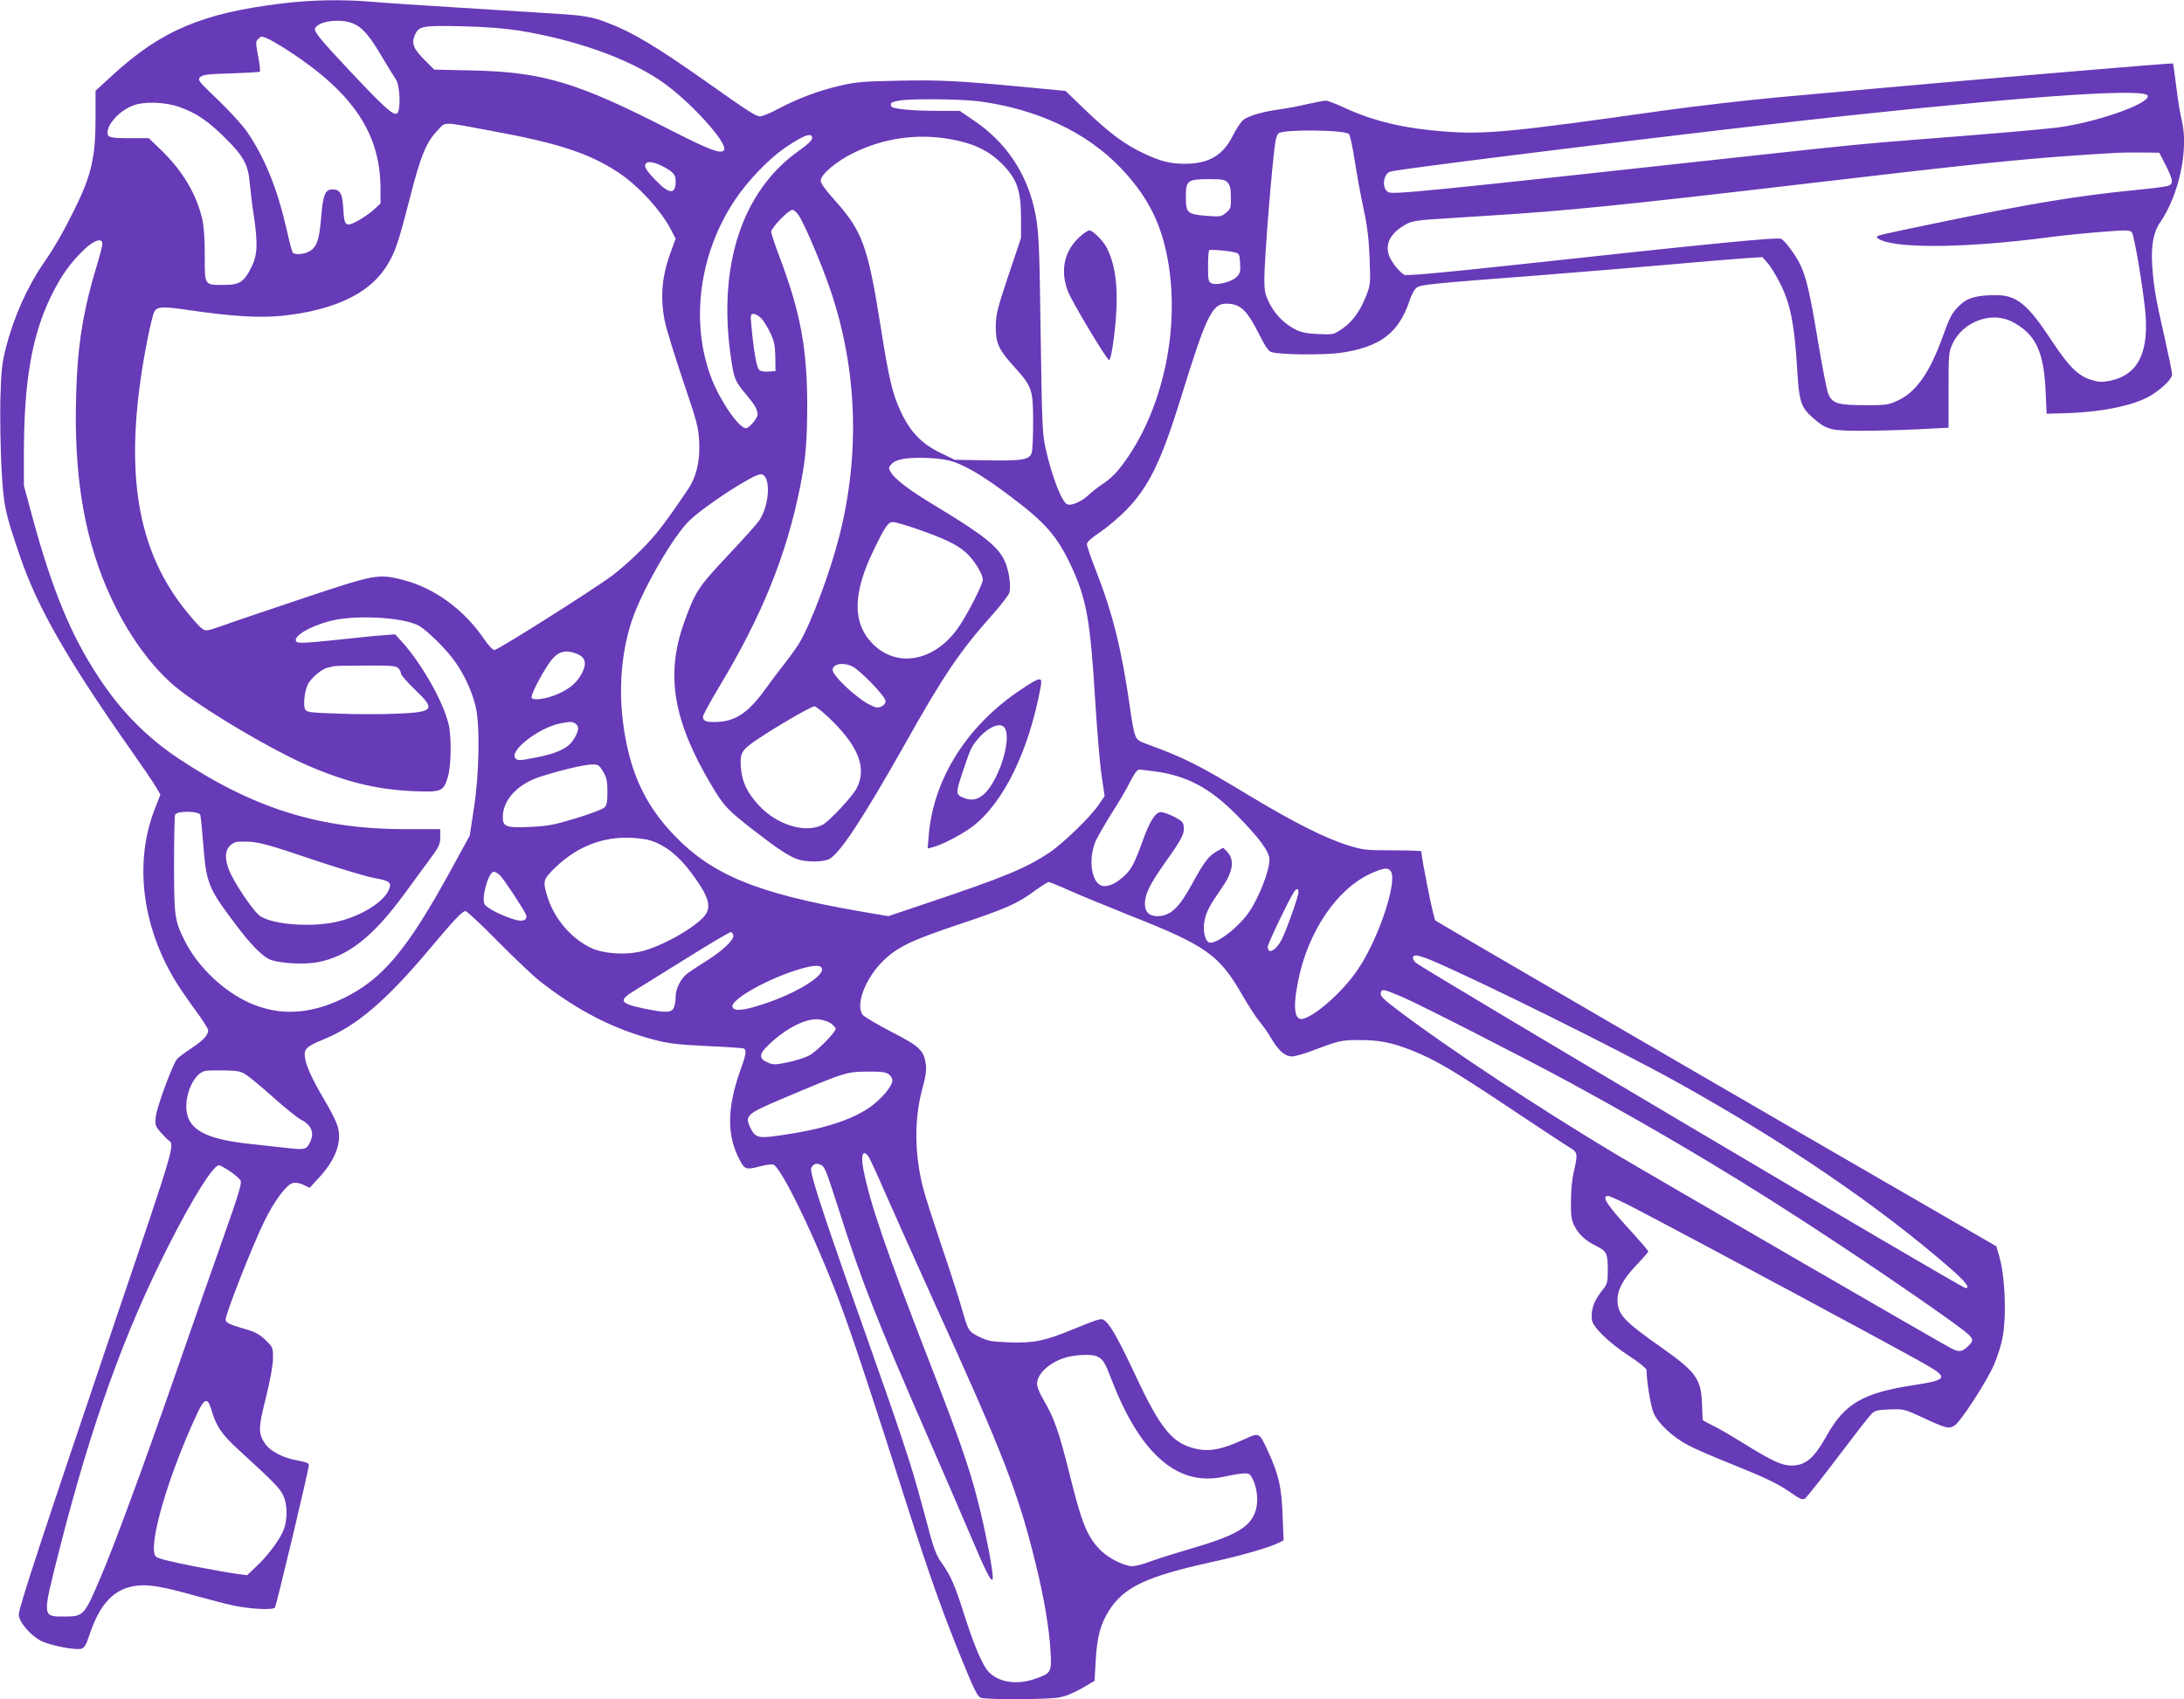 <?xml version="1.0" standalone="no"?>
<!DOCTYPE svg PUBLIC "-//W3C//DTD SVG 20010904//EN"
 "http://www.w3.org/TR/2001/REC-SVG-20010904/DTD/svg10.dtd">
<svg version="1.0" xmlns="http://www.w3.org/2000/svg"
 width="1280pt" height="996pt" viewBox="0 0 1280 996"
 preserveAspectRatio="xMidYMid meet">
<g transform="translate(0,996) scale(0.1,-0.1)"
fill="#673ab7" stroke="none">
<path d="M1655 9940 c-469 -56 -712 -160 -997 -422 l-98 -90 0 -158 c0 -234
-24 -338 -127 -545 -65 -130 -119 -224 -178 -308 -96 -140 -175 -317 -221
-497 -23 -91 -27 -132 -32 -305 -2 -110 1 -292 7 -405 13 -220 20 -252 108
-510 100 -295 274 -600 640 -1122 72 -102 143 -206 157 -231 l26 -44 -35 -91
c-117 -303 -74 -671 117 -992 24 -41 79 -121 121 -178 42 -57 77 -111 77 -120
0 -29 -27 -59 -98 -106 -37 -24 -75 -53 -84 -63 -26 -29 -119 -282 -125 -338
-5 -48 -3 -55 28 -91 19 -21 40 -43 46 -47 39 -25 40 -22 -303 -1033 -438
-1295 -574 -1707 -574 -1748 0 -43 71 -125 135 -156 52 -25 196 -53 230 -44
19 5 29 20 46 72 63 194 148 282 282 298 68 8 153 -6 334 -57 78 -22 183 -49
233 -60 95 -20 226 -27 241 -12 8 8 199 808 199 836 0 11 -18 18 -67 27 -83
14 -160 54 -190 99 -40 60 -40 90 6 271 26 108 41 189 41 230 0 62 -1 64 -44
106 -32 30 -62 48 -103 59 -107 31 -128 41 -131 58 -5 23 155 430 224 572 61
126 132 221 170 231 16 4 40 0 63 -11 l36 -17 57 62 c100 109 137 218 103 310
-9 25 -42 90 -75 145 -71 120 -106 197 -113 248 -7 48 10 64 105 103 196 79
371 227 632 539 137 163 186 215 204 215 8 0 94 -80 191 -179 97 -98 208 -203
246 -233 224 -174 432 -281 672 -343 79 -21 137 -28 303 -36 113 -5 211 -12
218 -14 18 -7 15 -36 -15 -117 -85 -235 -85 -399 -2 -548 26 -45 36 -47 119
-25 30 8 63 12 72 9 47 -15 248 -431 390 -809 65 -171 206 -596 393 -1185 134
-420 214 -644 329 -924 64 -158 86 -200 104 -207 31 -12 382 -11 455 1 39 6
85 25 135 53 l77 45 7 123 c8 137 28 211 79 291 88 137 221 199 604 283 171
37 335 85 389 112 l29 15 -6 146 c-6 164 -22 236 -82 368 -55 120 -52 119
-140 79 -144 -66 -218 -78 -312 -50 -118 35 -188 125 -324 414 -94 202 -146
296 -178 325 -25 23 -26 22 -198 -48 -161 -66 -224 -79 -368 -74 -107 4 -126
8 -177 33 -63 32 -63 31 -104 175 -15 52 -66 212 -115 355 -48 143 -97 295
-108 338 -51 197 -54 401 -7 579 22 80 27 117 22 151 -12 82 -37 104 -201 189
-82 42 -158 87 -168 99 -45 56 12 210 115 313 86 85 164 123 457 221 272 91
332 118 436 194 38 28 75 51 81 51 7 0 63 -23 125 -51 63 -28 220 -92 349
-144 449 -177 526 -232 660 -466 36 -62 81 -132 101 -156 20 -23 50 -66 67
-95 43 -75 83 -110 124 -110 18 0 74 16 123 35 147 56 165 61 270 61 120 0
190 -14 310 -61 136 -54 241 -116 580 -342 171 -114 327 -217 348 -229 43 -25
45 -37 21 -139 -10 -39 -17 -113 -17 -173 -1 -88 3 -111 20 -145 27 -52 65
-87 130 -119 60 -30 66 -43 66 -144 0 -60 -4 -78 -21 -100 -60 -75 -76 -116
-73 -184 2 -42 95 -134 215 -213 59 -38 106 -76 106 -84 1 -71 24 -211 41
-252 27 -63 113 -143 205 -191 38 -20 150 -69 249 -108 211 -85 279 -118 358
-174 46 -32 61 -38 75 -30 9 6 96 115 192 242 96 127 185 242 198 254 19 20
35 24 107 27 83 3 85 2 192 -47 137 -64 156 -69 189 -47 36 23 188 258 230
355 19 44 42 114 50 156 25 134 16 365 -21 489 l-15 50 -252 146 c-1023 590
-3025 1754 -3036 1764 -10 9 -81 364 -82 405 0 3 -75 6 -167 6 -154 0 -175 2
-258 28 -131 39 -323 136 -577 289 -309 187 -383 224 -620 311 -57 21 -59 26
-88 226 -47 325 -99 535 -194 778 -31 79 -56 152 -56 163 0 12 27 36 78 70 42
29 111 87 152 129 132 135 205 284 320 655 148 480 184 555 265 555 85 0 123
-36 198 -186 33 -66 52 -93 69 -98 56 -16 314 -18 413 -3 227 35 333 117 396
304 12 37 30 70 43 78 25 17 84 23 701 70 253 20 606 49 785 65 179 16 373 32
432 36 l107 7 30 -34 c17 -18 51 -74 76 -124 58 -116 82 -238 97 -485 12 -206
21 -235 93 -299 79 -69 103 -76 280 -76 88 0 240 4 338 9 l177 9 0 221 c0 211
1 223 24 272 60 128 225 190 345 130 140 -71 190 -174 200 -411 l6 -130 110 3
c222 7 410 47 506 107 68 44 119 95 119 121 0 14 -20 111 -44 217 -52 228 -63
291 -72 417 -8 118 6 197 44 253 114 165 171 435 128 606 -8 31 -22 117 -31
191 -9 74 -18 136 -20 138 -4 4 -1182 -96 -1755 -148 -118 -11 -368 -33 -555
-50 -187 -17 -497 -53 -690 -80 -875 -124 -1032 -139 -1267 -121 -238 18 -418
60 -592 141 -47 22 -95 40 -106 40 -10 0 -59 -9 -107 -20 -48 -12 -121 -25
-163 -31 -96 -13 -177 -36 -211 -60 -14 -10 -43 -53 -64 -95 -57 -115 -141
-164 -282 -164 -84 0 -140 14 -238 60 -112 52 -204 121 -342 253 l-118 114
-230 22 c-403 38 -505 43 -750 38 -211 -4 -253 -8 -345 -30 -127 -30 -243 -74
-357 -134 -46 -25 -95 -45 -108 -45 -25 0 -67 27 -320 206 -285 201 -431 289
-573 342 -93 36 -135 43 -309 54 -87 5 -338 21 -558 35 -220 13 -454 29 -520
35 -165 14 -353 11 -520 -10z m422 -121 c52 -25 92 -73 166 -199 31 -52 65
-108 77 -125 26 -39 30 -192 5 -201 -23 -9 -76 39 -269 244 -187 199 -220 240
-208 259 27 43 159 56 229 22z m963 -38 c323 -52 627 -158 825 -290 168 -111
412 -378 377 -413 -21 -21 -87 5 -311 119 -551 282 -746 340 -1161 350 l-225
5 -57 57 c-63 62 -77 96 -58 142 24 57 42 60 275 55 139 -3 252 -12 335 -25z
m-1352 -117 c382 -248 542 -488 542 -810 l0 -87 -39 -36 c-22 -20 -64 -49 -95
-66 -71 -38 -79 -30 -84 73 -5 87 -19 112 -63 112 -43 0 -56 -30 -67 -166 -11
-133 -26 -175 -72 -199 -34 -17 -86 -20 -95 -4 -4 5 -20 66 -35 134 -56 244
-129 422 -233 574 -28 40 -105 124 -171 187 -114 109 -119 115 -103 132 15 14
43 18 182 22 90 3 166 7 168 10 3 3 -1 39 -8 80 -18 96 -18 96 1 114 13 14 19
14 50 1 19 -8 74 -40 122 -71z m10900 -266 c9 -48 -319 -161 -543 -187 -100
-12 -432 -40 -835 -71 -281 -22 -382 -32 -822 -80 -2114 -231 -2228 -242
-2254 -225 -37 24 -27 106 14 119 59 19 1997 256 2697 330 1118 119 1734 159
1743 114z m-6848 -32 c340 -46 628 -181 828 -390 134 -140 214 -280 257 -450
112 -440 -2 -993 -274 -1325 -20 -24 -58 -59 -86 -76 -27 -18 -67 -49 -87 -68
-39 -37 -99 -63 -123 -53 -32 12 -90 163 -127 328 -19 85 -21 140 -29 673 -7
543 -11 619 -38 735 -50 215 -170 390 -354 514 l-82 56 -106 0 c-169 0 -290
11 -296 27 -7 19 1 25 44 33 66 13 364 10 473 -4z m-4686 -34 c97 -35 165 -81
262 -177 112 -110 139 -160 148 -270 4 -44 14 -127 23 -185 25 -167 22 -234
-12 -303 -44 -90 -71 -107 -161 -107 -118 0 -114 -6 -114 173 0 99 -5 174 -15
215 -35 146 -114 279 -239 401 l-74 71 -105 0 c-119 0 -137 4 -137 32 0 52 70
128 146 158 65 27 193 23 278 -8z m1826 -139 c387 -71 566 -129 735 -238 116
-74 253 -220 314 -335 l31 -59 -25 -68 c-55 -145 -67 -267 -40 -410 8 -43 56
-199 106 -348 85 -250 92 -277 97 -366 5 -115 -17 -207 -71 -285 -140 -206
-183 -260 -267 -345 -52 -53 -129 -121 -171 -152 -111 -83 -671 -437 -691
-437 -10 0 -35 26 -60 63 -117 173 -292 301 -476 348 -145 37 -164 33 -577
-105 -203 -68 -417 -140 -474 -161 -104 -36 -105 -36 -130 -17 -14 10 -61 63
-104 118 -291 371 -356 855 -211 1584 14 68 30 136 37 150 16 34 47 36 214 11
249 -36 400 -45 535 -32 301 31 507 127 609 284 53 81 72 137 140 402 64 251
97 332 164 401 49 52 20 52 315 -3z m5026 -19 c7 -8 22 -79 34 -157 12 -78 35
-205 52 -282 22 -104 31 -179 35 -291 6 -147 5 -153 -21 -220 -35 -89 -82
-153 -142 -193 -48 -32 -51 -33 -139 -29 -68 3 -101 10 -133 27 -66 34 -118
87 -152 153 -26 53 -30 72 -30 142 0 120 48 713 66 813 4 18 11 37 18 42 29
24 393 20 412 -5z m-3146 -23 c0 -13 -26 -38 -77 -74 -336 -237 -479 -678
-398 -1222 18 -116 23 -129 82 -200 58 -70 73 -95 73 -125 0 -22 -50 -80 -68
-80 -41 0 -151 159 -202 292 -126 326 -73 731 136 1044 73 110 195 238 288
303 113 78 166 98 166 62z m805 -6 c139 -24 228 -66 306 -144 90 -90 113 -157
113 -321 l0 -115 -74 -220 c-66 -198 -73 -228 -74 -300 0 -98 16 -133 110
-237 102 -113 109 -133 109 -318 0 -85 -3 -167 -8 -182 -11 -43 -55 -50 -267
-46 l-185 3 -86 42 c-108 53 -173 120 -228 237 -50 104 -71 193 -121 510 -74
465 -106 552 -270 735 -51 56 -80 97 -80 112 0 36 93 115 195 164 177 86 368
113 560 80z m7128 -154 c43 -85 46 -108 15 -120 -13 -5 -99 -16 -193 -25 -337
-33 -609 -78 -1150 -190 -362 -75 -365 -76 -365 -86 0 -4 12 -13 28 -19 121
-49 522 -42 977 18 83 11 224 25 314 32 150 12 164 11 176 -4 13 -18 58 -282
76 -442 28 -257 -37 -393 -206 -427 -48 -9 -65 -8 -110 6 -77 24 -130 77 -233
233 -139 211 -203 263 -323 263 -112 0 -168 -15 -212 -58 -47 -45 -57 -64
-102 -187 -76 -211 -155 -323 -263 -373 -53 -25 -67 -27 -187 -27 -163 0 -197
10 -220 67 -9 22 -36 163 -61 312 -45 274 -69 378 -106 451 -29 56 -86 133
-109 145 -20 11 -388 -25 -1592 -156 -417 -45 -603 -61 -616 -55 -31 17 -78
77 -91 116 -24 72 15 136 109 185 24 12 69 20 136 24 55 4 208 13 340 22 456
28 799 63 1830 184 977 115 1273 146 1625 170 243 16 249 17 365 16 l110 -1
38 -74z m-8807 -7 c58 -30 74 -48 74 -85 0 -81 -37 -79 -118 5 -58 60 -71 84
-55 99 13 14 51 6 99 -19z m3309 -94 c14 -15 19 -37 19 -86 1 -61 -1 -68 -28
-91 -28 -23 -33 -24 -115 -18 -113 9 -121 17 -121 111 0 96 10 104 136 104 79
0 93 -3 109 -20z m-2516 -189 c34 -48 136 -288 190 -447 155 -460 172 -953 51
-1433 -53 -211 -164 -508 -233 -626 -16 -27 -55 -82 -86 -121 -31 -39 -83
-108 -116 -154 -101 -140 -177 -190 -292 -192 -56 -1 -73 6 -73 31 0 10 43 89
96 177 249 414 393 769 473 1169 33 163 41 263 42 473 0 339 -39 548 -162 876
-27 70 -49 137 -49 148 0 23 102 128 124 128 8 0 24 -13 35 -29z m-4079 -171
c0 -11 -16 -73 -36 -138 -68 -223 -104 -424 -114 -651 -23 -477 23 -836 150
-1165 111 -286 281 -532 463 -669 175 -132 515 -332 714 -422 235 -105 423
-152 640 -162 170 -7 181 -3 207 80 21 66 23 238 5 313 -32 131 -151 343 -265
473 l-48 53 -65 -5 c-36 -2 -164 -15 -283 -28 -168 -18 -221 -20 -230 -11 -28
28 72 90 200 123 142 36 420 22 514 -27 46 -24 162 -137 214 -211 54 -75 99
-171 121 -261 27 -106 22 -401 -10 -603 l-24 -157 -103 -188 c-264 -484 -408
-655 -643 -768 -195 -93 -369 -101 -543 -25 -153 68 -305 212 -381 364 -59
117 -63 142 -63 446 0 153 3 284 6 293 9 25 141 23 148 -1 3 -10 10 -81 16
-158 19 -242 28 -266 183 -473 101 -136 174 -208 222 -221 68 -19 187 -24 260
-12 180 32 328 146 514 400 42 57 106 145 143 195 61 82 68 96 68 139 l0 47
-206 0 c-499 0 -887 121 -1329 415 -184 123 -336 276 -466 474 -161 243 -271
509 -385 925 l-54 200 0 182 c0 420 45 690 155 919 58 122 116 204 199 283 59
56 106 70 106 32z m6635 -49 c28 -7 30 -10 33 -64 3 -49 0 -60 -21 -81 -29
-29 -119 -51 -148 -36 -17 9 -19 22 -19 99 0 48 3 90 6 94 6 6 104 -1 149 -12z
m-2772 -388 c14 -16 38 -55 53 -87 22 -48 27 -75 28 -140 l1 -81 -41 -3 c-27
-2 -47 2 -56 12 -14 14 -31 111 -44 254 -6 67 -6 72 13 72 10 0 31 -12 46 -27z
m1132 -842 c82 -30 177 -88 325 -199 207 -156 273 -231 355 -403 93 -198 115
-320 144 -799 11 -179 28 -377 38 -441 l17 -115 -34 -50 c-49 -73 -215 -233
-295 -285 -137 -90 -264 -142 -704 -290 l-235 -79 -175 30 c-597 104 -863 214
-1087 452 -127 134 -207 277 -254 453 -70 266 -67 549 10 788 56 175 243 502
340 595 92 89 374 272 418 272 61 0 55 -178 -9 -272 -14 -20 -97 -113 -185
-206 -174 -186 -189 -208 -256 -395 -108 -304 -62 -574 162 -950 72 -121 91
-142 245 -262 135 -105 207 -153 258 -171 52 -18 151 -18 187 1 62 32 195 234
437 662 234 417 326 553 521 772 51 57 95 115 98 128 10 39 -2 126 -26 181
-38 87 -121 154 -418 333 -140 84 -229 152 -251 191 -14 24 -14 28 3 47 27 30
87 40 206 37 75 -3 122 -10 165 -25z m-213 -394 c158 -56 224 -88 276 -133 47
-40 102 -127 102 -161 0 -31 -101 -226 -154 -296 -140 -187 -353 -221 -492
-80 -119 122 -117 294 6 548 69 142 85 165 114 165 14 0 80 -20 148 -43z
m-1997 -731 c47 -20 55 -56 25 -113 -29 -54 -69 -89 -139 -120 -64 -29 -145
-41 -155 -24 -10 16 82 186 125 233 40 43 82 50 144 24z m1610 -72 c46 -22
195 -176 195 -203 0 -13 -10 -26 -24 -32 -20 -9 -33 -8 -68 10 -75 36 -218
170 -218 204 0 36 61 47 115 21z m-2661 -10 c9 -8 16 -23 16 -32 0 -8 36 -50
80 -92 125 -119 115 -134 -101 -143 -85 -4 -238 -4 -342 0 -174 6 -189 8 -199
26 -12 24 -3 109 17 147 19 37 80 88 113 96 15 3 32 7 37 9 6 2 90 4 187 4
148 1 179 -2 192 -15z m2550 -316 c152 -153 195 -275 137 -388 -26 -50 -162
-195 -201 -215 -101 -51 -267 0 -372 114 -70 75 -99 138 -106 223 -6 83 4 101
90 160 114 77 322 198 341 198 10 0 60 -41 111 -92z m-1509 -11 c22 -17 16
-47 -17 -97 -32 -47 -96 -77 -217 -100 -91 -18 -107 -19 -119 -6 -43 42 133
180 262 206 61 12 70 11 91 -3z m160 -280 c21 -36 25 -56 25 -119 0 -61 -4
-78 -19 -92 -11 -10 -86 -38 -168 -63 -130 -39 -162 -45 -268 -50 -143 -6
-160 1 -158 65 4 96 87 185 212 227 116 38 261 73 308 74 39 1 44 -2 68 -42z
m3224 3 c195 -25 330 -96 491 -259 132 -134 190 -213 190 -260 0 -64 -60 -219
-119 -306 -62 -91 -197 -194 -235 -179 -25 10 -38 74 -26 130 11 52 27 83 103
193 66 96 74 164 26 212 l-20 20 -41 -23 c-45 -26 -73 -63 -143 -192 -75 -138
-127 -186 -202 -186 -48 0 -73 25 -73 73 1 57 27 112 119 242 97 136 113 168
109 208 -3 28 -11 36 -57 60 -30 15 -65 27 -78 27 -31 0 -66 -55 -108 -174
-48 -132 -67 -168 -117 -210 -53 -46 -104 -61 -134 -41 -52 34 -63 164 -22
256 14 31 58 106 97 168 39 61 85 139 102 174 26 51 37 67 54 77 0 0 38 -5 84
-10z m-2952 -405 c88 -26 167 -87 244 -190 110 -148 125 -207 67 -266 -78 -78
-267 -178 -376 -199 -89 -18 -208 -8 -274 22 -115 53 -215 167 -256 291 -32
99 -30 110 32 172 121 121 264 184 422 185 53 0 111 -6 141 -15z m-1984 -110
c158 -53 324 -103 369 -111 85 -15 102 -25 91 -59 -24 -78 -168 -168 -319
-200 -143 -30 -355 -15 -436 33 -38 22 -159 201 -188 278 -30 82 -17 134 40
158 8 3 47 4 85 2 56 -3 126 -22 358 -101z m6327 -70 c44 -54 -69 -396 -191
-576 -80 -120 -229 -257 -313 -288 -57 -22 -71 49 -40 209 57 301 235 561 444
647 65 27 83 28 100 8z m-5219 -26 c23 -23 143 -205 152 -231 11 -30 -18 -43
-66 -28 -76 22 -165 68 -177 90 -20 38 23 190 54 190 9 0 25 -9 37 -21z m4679
-99 c0 -24 -70 -221 -98 -277 -34 -65 -82 -90 -82 -42 0 17 117 262 152 318
16 26 28 27 28 1z m-3312 -253 c5 -26 -65 -91 -159 -150 -47 -29 -98 -63 -113
-75 -37 -29 -66 -88 -66 -133 0 -21 -4 -49 -10 -63 -12 -33 -46 -34 -178 -7
-142 30 -150 47 -48 108 33 20 171 106 306 190 134 84 249 152 255 150 5 -2
11 -11 13 -20z m4085 -143 c271 -114 1111 -530 1448 -718 636 -354 1174 -721
1596 -1087 93 -81 122 -119 93 -119 -23 0 -3179 1869 -3222 1907 -24 22 -23
43 2 43 11 0 49 -12 83 -26z m-3566 -50 c16 -44 -152 -147 -342 -209 -118 -39
-172 -44 -182 -18 -15 39 180 153 363 213 101 33 152 38 161 14z m3398 -166
c100 -42 730 -364 995 -508 582 -318 1040 -593 1585 -955 338 -224 691 -470
738 -513 34 -32 34 -42 -1 -75 -33 -31 -51 -33 -95 -11 -60 31 -1761 1016
-1972 1142 -434 260 -966 610 -1255 828 -109 81 -125 98 -116 120 7 18 18 15
121 -28z m-3346 -156 c14 -10 27 -24 29 -30 5 -16 -104 -129 -153 -157 -22
-13 -78 -31 -125 -41 -78 -16 -88 -16 -122 -1 -52 22 -50 49 6 102 102 99 222
159 296 150 25 -3 56 -13 69 -23z m-3423 -304 c22 -14 93 -74 159 -133 65 -58
136 -115 156 -126 66 -33 84 -80 54 -138 -19 -38 -29 -41 -121 -31 -43 5 -146
16 -228 25 -223 24 -327 67 -362 151 -39 93 21 261 99 277 12 3 63 4 113 3 80
-2 97 -5 130 -28z m3762 6 c12 -8 22 -24 22 -36 0 -35 -67 -114 -138 -162
-109 -74 -278 -127 -520 -161 -130 -19 -146 -15 -177 51 -30 64 -16 77 185
162 381 161 379 160 510 161 71 1 101 -3 118 -15z m-116 -486 c8 -13 50 -104
93 -203 43 -99 178 -400 300 -670 394 -865 484 -1098 584 -1507 50 -201 80
-380 88 -518 7 -122 4 -127 -90 -160 -108 -38 -215 -21 -274 42 -34 36 -86
158 -138 322 -57 181 -82 239 -133 311 -31 42 -47 82 -72 173 -17 64 -47 176
-67 247 -48 176 -122 397 -313 935 -173 486 -278 795 -305 899 -15 58 -15 65
-1 79 12 12 22 14 43 6 26 -9 33 -27 109 -264 134 -421 219 -637 519 -1325
103 -236 218 -502 255 -590 89 -211 123 -278 128 -247 5 33 -42 279 -87 454
-53 206 -110 369 -296 847 -246 635 -336 898 -375 1098 -17 86 -1 121 32 71z
m-3745 -83 c29 -19 57 -44 63 -55 8 -16 -12 -82 -104 -342 -63 -178 -189 -537
-280 -799 -177 -510 -356 -997 -435 -1181 -98 -230 -100 -232 -212 -233 -133
0 -132 -8 -34 380 188 741 383 1283 646 1800 139 274 259 465 292 465 7 0 36
-16 64 -35z m8242 -221 c420 -220 1453 -775 1671 -897 165 -92 161 -104 -46
-136 -295 -45 -403 -108 -508 -296 -76 -135 -124 -175 -209 -175 -54 0 -116
29 -280 131 -72 45 -155 93 -184 106 -29 14 -53 28 -54 31 0 4 -2 46 -4 94 -5
145 -35 187 -235 328 -225 158 -260 196 -260 281 0 61 33 122 112 205 37 39
68 75 68 79 0 4 -38 49 -85 101 -160 174 -193 224 -149 224 9 0 83 -34 163
-76z m-3156 -866 c33 -17 43 -34 83 -138 80 -207 173 -360 275 -454 114 -106
241 -143 384 -111 44 10 96 18 115 19 31 1 37 -3 53 -36 28 -57 33 -139 13
-192 -35 -91 -116 -137 -385 -216 -93 -27 -200 -61 -237 -75 -36 -14 -80 -25
-98 -25 -44 0 -134 44 -180 88 -83 80 -115 158 -189 458 -60 240 -89 324 -150
427 -25 42 -40 80 -39 99 2 64 92 137 192 157 66 13 138 13 163 -1z m-5195
-308 c28 -99 62 -149 166 -243 196 -179 236 -220 256 -262 24 -50 26 -134 5
-195 -20 -57 -90 -153 -160 -219 l-57 -54 -52 7 c-29 3 -147 24 -262 46 -150
30 -213 46 -222 58 -47 62 76 482 249 848 37 78 57 82 77 14z"/>
<path d="M6325 8569 c-89 -82 -113 -199 -65 -319 24 -62 227 -400 240 -400 11
0 28 105 40 245 14 183 -3 314 -54 414 -21 40 -82 101 -102 101 -8 0 -34 -18
-59 -41z"/>
<path d="M5979 5915 c-312 -209 -508 -520 -536 -851 l-6 -77 29 7 c56 14 170
74 233 121 182 138 331 443 400 818 12 64 -1 62 -120 -18z m-89 -224 c24 -45
5 -159 -44 -266 -60 -129 -122 -174 -199 -141 -47 19 -47 27 -1 163 41 122 47
136 82 178 63 76 140 107 162 66z"/>
</g>
</svg>
